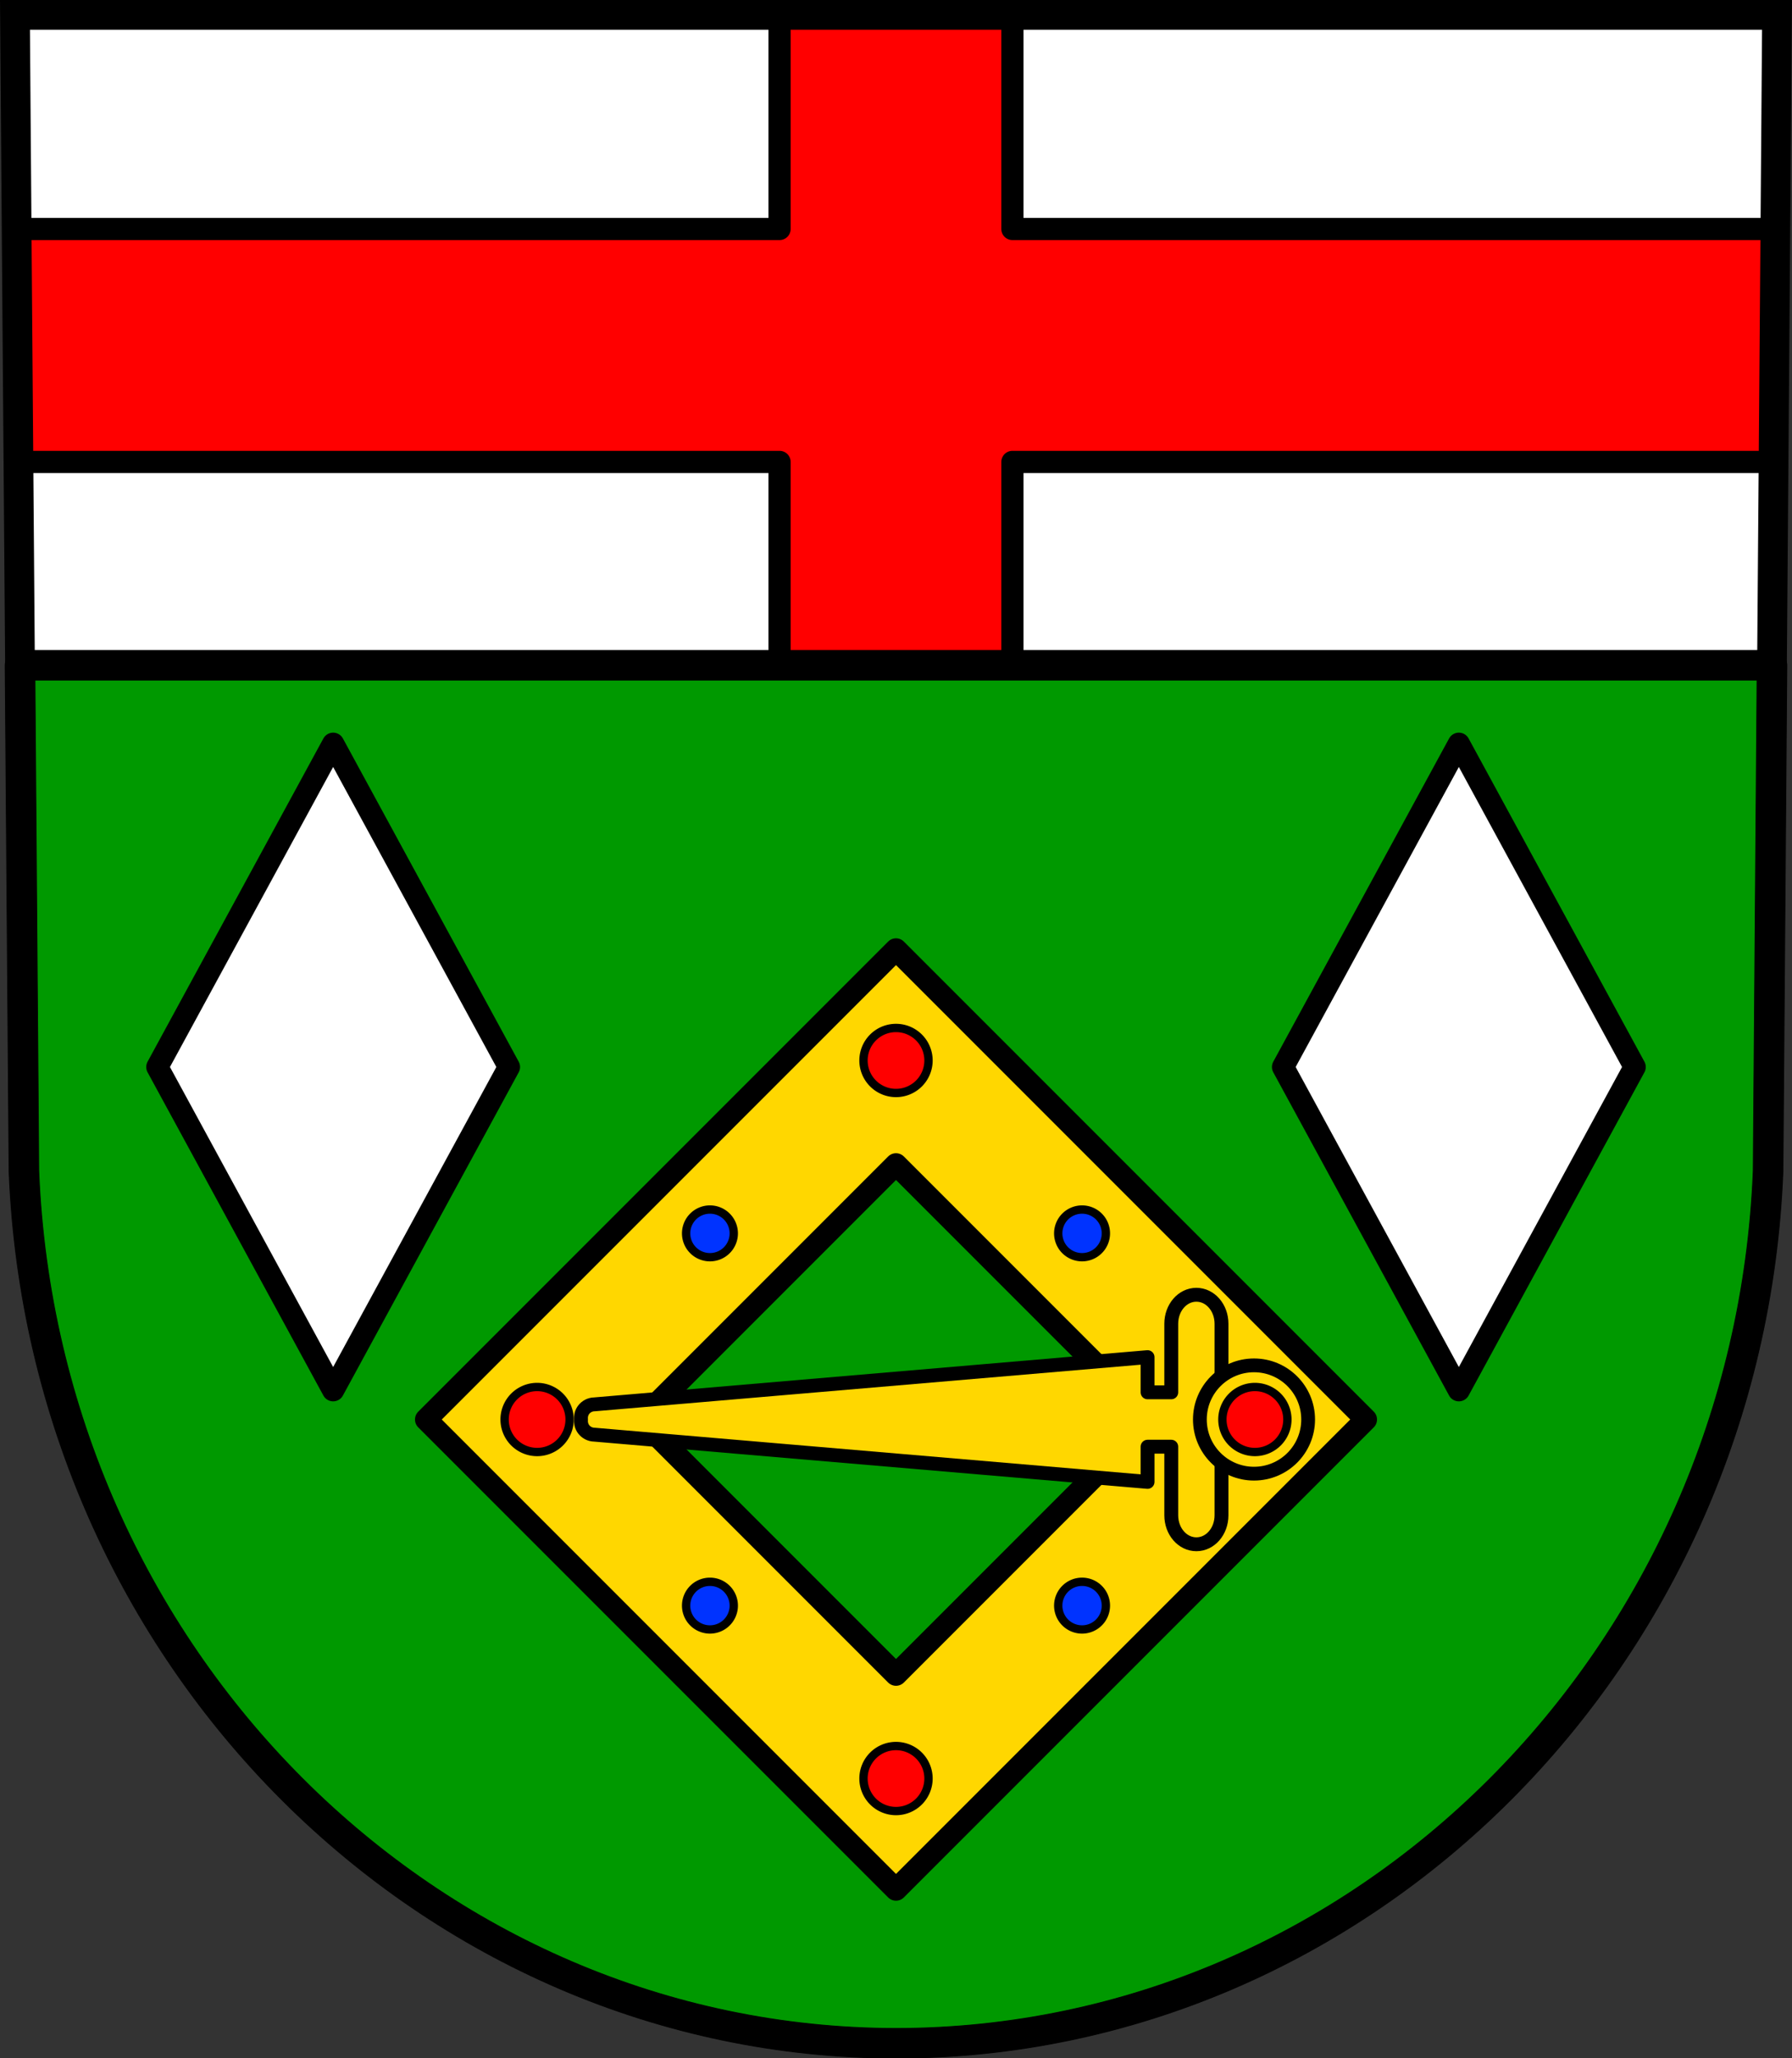 <?xml version="1.0" encoding="UTF-8" standalone="no"?>
<!-- Created with Inkscape (http://www.inkscape.org/) -->

<svg
   xmlns:dc="http://purl.org/dc/elements/1.1/"
   xmlns:cc="http://creativecommons.org/ns#"
   xmlns:rdf="http://www.w3.org/1999/02/22-rdf-syntax-ns#"
   xmlns:svg="http://www.w3.org/2000/svg"
   xmlns="http://www.w3.org/2000/svg"
   xmlns:sodipodi="http://sodipodi.sourceforge.net/DTD/sodipodi-0.dtd"
   xmlns:inkscape="http://www.inkscape.org/namespaces/inkscape"
   width="182.341mm"
   height="209.344mm"
   viewBox="0 0 646.089 741.77"
   id="svg13942"
   version="1.1"
   inkscape:version="0.91 r13725"
   sodipodi:docname="DEU Schneppenbach COA.svg">
  <rect x="0" y="0" width="646.089" height="741.77" fill="#333333" stroke="none"/>
  <defs
     id="defs13944">
    <inkscape:path-effect
       effect="spiro"
       id="path-effect4418"
       is_visible="true" />
    <inkscape:path-effect
       effect="spiro"
       id="path-effect4418-0"
       is_visible="true" />
  </defs>
  <sodipodi:namedview
     id="base"
     pagecolor="#ffffff"
     bordercolor="#666666"
     borderopacity="1.0"
     inkscape:pageopacity="0.0"
     inkscape:pageshadow="2"
     inkscape:zoom="0.72784902"
     inkscape:cx="323.04433"
     inkscape:cy="370.81379"
     inkscape:document-units="px"
     inkscape:current-layer="layer1"
     showgrid="false"
     inkscape:window-width="1366"
     inkscape:window-height="745"
     inkscape:window-x="-8"
     inkscape:window-y="-8"
     inkscape:window-maximized="1"
     fit-margin-top="0"
     fit-margin-left="0"
     fit-margin-right="0"
     fit-margin-bottom="0"
     inkscape:snap-midpoints="true"
     inkscape:snap-smooth-nodes="true"
     inkscape:object-nodes="true"
     inkscape:snap-nodes="true" />
  <g
     inkscape:label="Ebene 1"
     inkscape:groupmode="layer"
     id="layer1"
     transform="translate(-13.299,-25.324)">
    <path
       style="fill:#ffffff;fill-rule:evenodd;stroke:none;stroke-width:10.714;stroke-opacity:1"
       inkscape:connector-curvature="0"
       d="m 653.989,30.681 -3.222,416.788 C 643.736,622.788 504.815,761.639 336.343,761.737 168.023,761.522 29.05,622.621 21.919,447.469 l -3.222,-416.788 317.638,0 z"
       id="path10563-0-6-7-3-1"
       sodipodi:nodetypes="ccccccc" />
    <path
       style="fill:#ff0000;fill-opacity:1;stroke:#000000;stroke-width:8;stroke-linecap:round;stroke-linejoin:round;stroke-miterlimit:4;stroke-dasharray:none;stroke-opacity:1"
       d="M 281.061 5.357 L 281.061 82.527 L 5.996 82.527 L 6.645 166.479 L 281.061 166.479 L 281.061 243.65 L 365.012 243.65 L 365.012 166.479 L 639.445 166.479 L 640.094 82.527 L 365.012 82.527 L 365.012 5.357 L 323.037 5.357 L 281.061 5.357 z "
       transform="translate(13.299,25.324)"
       id="rect4306-6" />
    <path
       style="fill:#009900;stroke:#000000;stroke-opacity:1;stroke-width:11;stroke-miterlimit:4;stroke-dasharray:none;stroke-linejoin:round;fill-opacity:1"
       d="M 7.211 239.777 L 8.621 422.145 C 15.752 597.296 154.724 736.197 323.045 736.412 C 491.517 736.314 630.438 597.463 637.469 422.145 L 638.879 239.777 L 7.211 239.777 z "
       transform="translate(13.299,25.324)"
       id="rect4236" />
    <path
       style="fill:#ffffff;fill-rule:evenodd;stroke:#000000;stroke-width:8;stroke-linecap:round;stroke-linejoin:round;stroke-miterlimit:4;stroke-dasharray:none;stroke-opacity:1"
       d="m 133.411,293.371 -63.391,116.504 63.391,116.502 63.391,-116.502 -63.391,-116.504 z m 405.863,0 -63.391,116.504 63.391,116.502 63.393,-116.502 -63.393,-116.504 z"
       id="path4267-8"
       inkscape:connector-curvature="0" />
    <path
       style="fill:none;fill-rule:evenodd;stroke:#000000;stroke-width:10.714;stroke-opacity:1"
       inkscape:connector-curvature="0"
       d="m 653.989,30.681 -3.222,416.788 C 643.736,622.788 504.815,761.639 336.343,761.737 168.023,761.522 29.05,622.621 21.919,447.469 l -3.222,-416.788 317.638,0 z"
       id="path10563-0-6-7-3"
       sodipodi:nodetypes="ccccccc" />
    <path
       inkscape:connector-curvature="0"
       style="fill:#ffd700;fill-opacity:1;stroke:#000000;stroke-width:8;stroke-linecap:round;stroke-linejoin:round;stroke-miterlimit:4;stroke-dasharray:none;stroke-opacity:1"
       d="M 336.344,367.492 166.916,536.92 336.344,706.347 505.771,536.92 336.344,367.492 Z m 0,77.455 91.973,91.973 -91.973,91.971 -91.971,-91.971 91.971,-91.973 z"
       id="rect4340" />
    <path
       inkscape:connector-curvature="0"
       style="fill:#0033ff;fill-opacity:1;stroke:#000000;stroke-width:3;stroke-linecap:round;stroke-linejoin:round;stroke-miterlimit:4;stroke-dasharray:none;stroke-opacity:1"
       d="m 263.19,463.765 a 8.59,8.59 0 0 0 0,12.148 8.59,8.59 0 0 0 12.148,0 8.59,8.59 0 0 0 0,-12.148 8.59,8.59 0 0 0 -12.148,0 z m 0,134.159 a 8.59,8.59 0 0 0 -7.3e-4,12.149 8.59,8.59 0 0 0 12.149,-7.4e-4 8.59,8.59 0 0 0 -7.4e-4,-12.147 8.59,8.59 0 0 0 -12.147,-7.3e-4 z M 397.349,463.765 a 8.59,8.59 0 0 0 0,12.148 8.59,8.59 0 0 0 12.148,0 8.59,8.59 0 0 0 0,-12.148 8.59,8.59 0 0 0 -12.148,0 z m 7.4e-4,134.16 a 8.59,8.59 0 0 0 0,12.148 8.59,8.59 0 0 0 12.148,-10e-6 8.59,8.59 0 0 0 10e-6,-12.148 8.59,8.59 0 0 0 -12.148,0 z"
       id="path4358-5" />
    <path
       style="fill:#ffd700;fill-rule:evenodd;stroke:#000000;stroke-width:5;stroke-linecap:butt;stroke-linejoin:round;stroke-miterlimit:4;stroke-dasharray:none;stroke-opacity:1;fill-opacity:1"
       d="m 444.642,491.959 c -5.017,0 -9.055,4.655 -9.055,10.438 l 0,24.729 -8.545,0 0,-12.686 -199.441,17.02 c -1.487,0.01 -2.953,0.746 -3.854,1.93 -0.758,0.996 -1.112,2.289 -0.965,3.531 -0.147,1.242 0.207,2.538 0.965,3.533 0.901,1.184 2.366,1.917 3.854,1.928 l 199.441,17.021 0,-12.688 8.545,0 0,24.73 c 0,5.783 4.038,10.438 9.055,10.438 5.017,0 9.057,-4.655 9.057,-10.438 l 0,-69.049 c 0,-5.783 -4.04,-10.438 -9.057,-10.438 z"
       id="path4416"
       inkscape:connector-curvature="0" />
    <circle
       style="fill:#ffd700;fill-opacity:1;stroke:#000000;stroke-width:4.968;stroke-linecap:round;stroke-linejoin:round;stroke-miterlimit:4;stroke-dasharray:none;stroke-opacity:1"
       id="path4445"
       cx="465.419"
       cy="536.921"
       r="19.516" />
    <path
       inkscape:connector-curvature="0"
       style="fill:#ff0000;fill-opacity:1;stroke:#000000;stroke-width:3;stroke-linecap:round;stroke-linejoin:round;stroke-miterlimit:4;stroke-dasharray:none;stroke-opacity:1"
       d="m 336.344,395.808 a 11.717,11.717 0 0 0 -11.717,11.717 11.717,11.717 0 0 0 11.717,11.717 11.717,11.717 0 0 0 11.717,-11.717 11.717,11.717 0 0 0 -11.717,-11.717 z M 206.949,525.203 a 11.717,11.717 0 0 0 -11.719,11.717 11.717,11.717 0 0 0 11.719,11.717 11.717,11.717 0 0 0 11.715,-11.717 11.717,11.717 0 0 0 -11.715,-11.717 z m 258.789,0 a 11.717,11.717 0 0 0 -11.717,11.717 11.717,11.717 0 0 0 11.717,11.717 11.717,11.717 0 0 0 11.717,-11.717 11.717,11.717 0 0 0 -11.717,-11.717 z M 336.344,654.599 a 11.717,11.717 0 0 0 -11.717,11.717 11.717,11.717 0 0 0 11.717,11.717 11.717,11.717 0 0 0 11.717,-11.717 11.717,11.717 0 0 0 -11.717,-11.717 z"
       id="path4358" />
  </g>
</svg>
